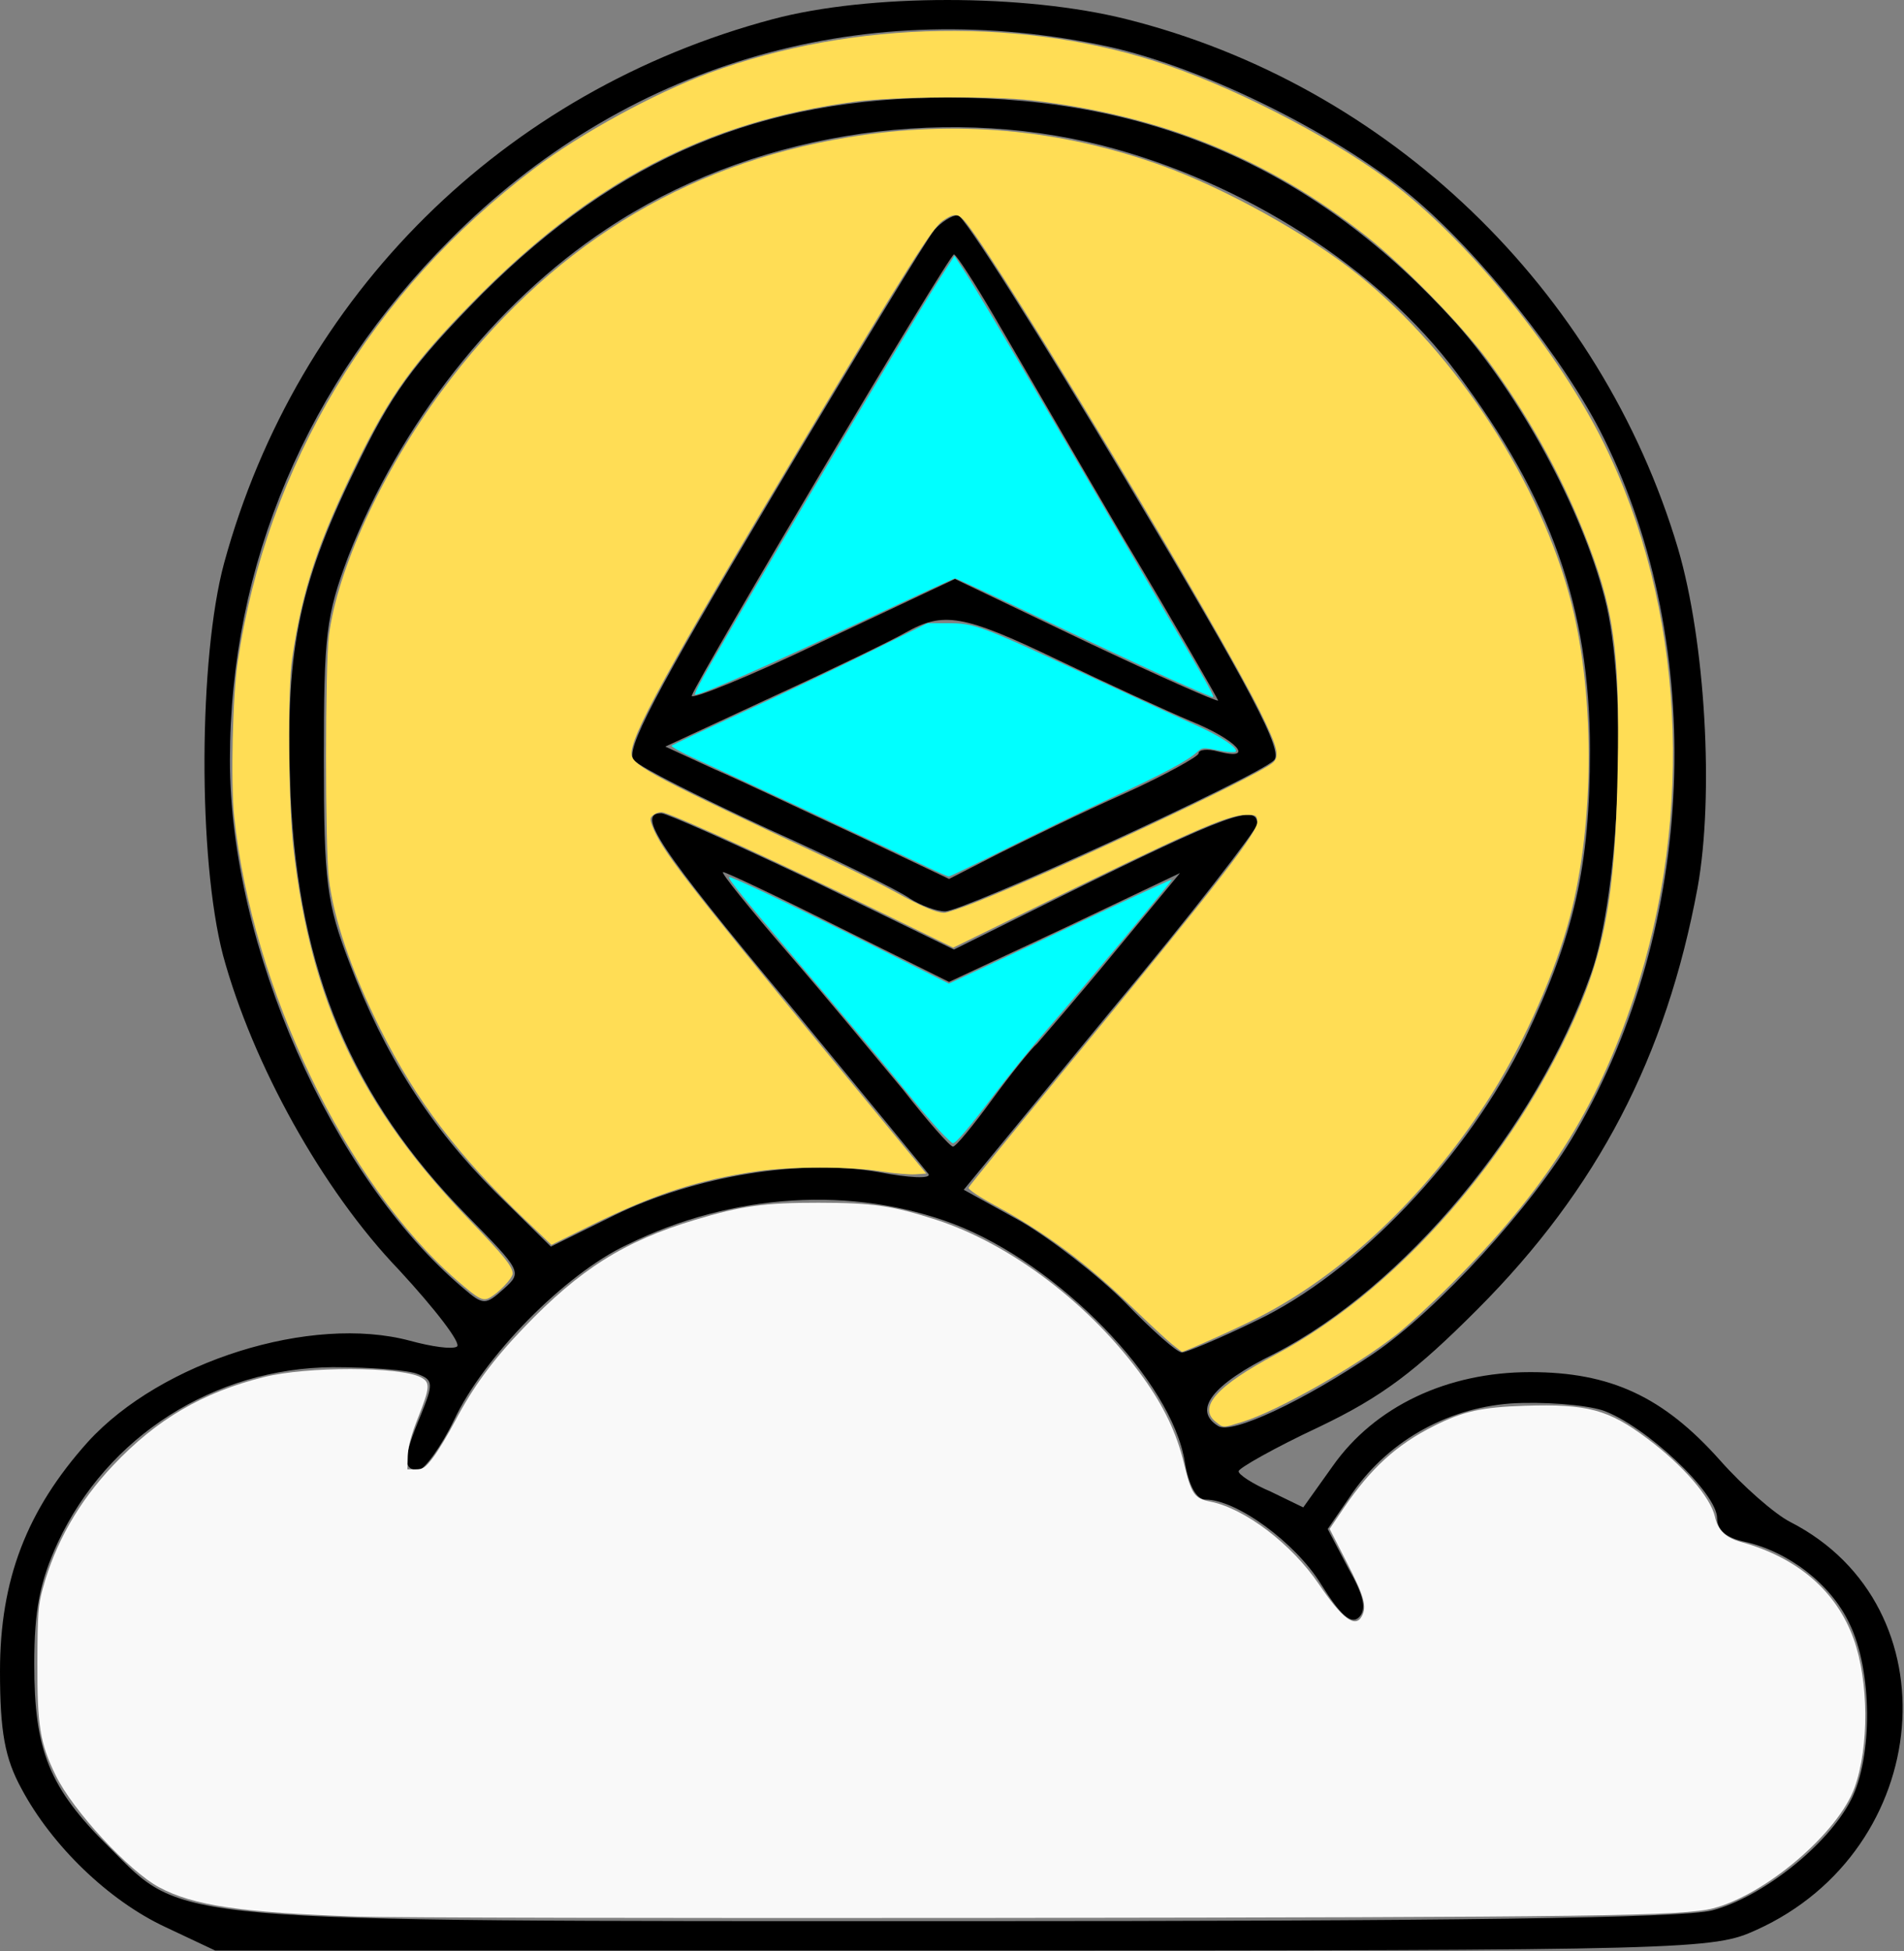 <svg xmlns="http://www.w3.org/2000/svg" width="82" height="84" viewBox="0 0 82 84" fill="none">
  <rect x="0" y="0" width="82" height="84" fill="#808080" stroke="none"/>
  <g clip-path="url(#clip0_2889_2871)">
    <path
      d="M33.289 0.823C21.701 3.905 12.81 12.685 9.65 24.251C8.554 28.304 8.512 36.957 9.607 41.136C10.872 45.78 13.863 51.225 17.192 54.686C18.751 56.375 19.889 57.852 19.678 57.979C19.468 58.106 18.583 57.979 17.656 57.726C13.4 56.586 6.953 58.612 3.792 62.074C1.138 65.028 0 68.026 0 71.951C0 74.569 0.211 75.708 0.927 77.017C2.233 79.465 4.677 81.829 7.121 82.969L9.27 83.982H41.506C73.025 83.982 73.784 83.94 75.638 83.096C83.307 79.634 84.192 69.165 77.113 65.535C76.438 65.197 75.048 63.973 74.079 62.876C71.635 60.132 69.359 59.077 65.904 59.077C62.322 59.077 59.204 60.554 57.392 63.129L56.128 64.902L54.737 64.227C53.937 63.889 53.305 63.467 53.347 63.34C53.347 63.213 54.906 62.327 56.802 61.441C59.541 60.132 60.974 59.034 63.628 56.375C68.811 51.183 71.761 45.484 73.109 38.224C73.826 34.255 73.447 27.628 72.267 23.618C68.938 12.432 59.794 3.651 48.501 0.823C44.118 -0.274 37.419 -0.274 33.289 0.823ZM47.321 1.921C51.45 2.723 57.392 5.635 60.763 8.421C63.671 10.828 67.421 15.513 69.064 18.848C73.531 27.881 73.067 39.828 67.842 48.777C66.03 51.9 61.901 56.417 59.162 58.275C56.17 60.301 53.052 61.778 52.462 61.398C51.366 60.723 52.167 59.625 54.906 58.275C60.468 55.404 66.157 48.608 68.516 41.938C69.781 38.392 70.118 29.57 69.106 25.729C68.095 21.845 65.44 16.991 62.701 13.909C56.76 7.324 49.681 4.2 40.832 4.2C32.741 4.2 26.673 6.775 20.774 12.643C17.74 15.724 16.855 16.948 15.254 20.283C12.81 25.306 12.262 28.177 12.515 34.255C12.852 41.812 15.17 47.299 20.1 52.322C22.46 54.729 22.502 54.771 21.701 55.489C20.901 56.206 20.816 56.206 19.931 55.446C14.285 50.676 9.902 40.714 9.902 32.736C9.902 24.293 13.231 16.484 19.384 10.321C26.842 2.807 36.913 -0.19 47.321 1.921ZM47.49 6.269C53.557 7.83 59.373 11.545 62.743 16.062C66.789 21.465 68.474 26.151 68.474 32.314C68.474 37.295 67.8 40.25 65.693 44.682C63.207 49.79 58.446 54.813 54.063 56.882C52.504 57.641 51.071 58.232 50.903 58.232C50.692 58.232 49.596 57.261 48.459 56.08C47.279 54.898 45.256 53.336 43.95 52.576L41.506 51.225L47.827 43.542C51.324 39.363 54.147 35.691 54.147 35.48C54.147 34.593 52.925 35.015 45.762 38.561L41.085 40.883L35.017 37.928C31.646 36.324 28.696 35.015 28.485 35.015C27.39 35.015 28.359 36.493 33.921 43.162C37.124 47.046 39.863 50.381 39.989 50.55C40.115 50.761 39.146 50.718 37.84 50.465C34.511 49.874 29.918 50.634 26.463 52.322L23.724 53.673L21.322 51.309C18.541 48.523 16.56 45.442 15.043 41.432C14.074 38.899 13.948 38.013 13.948 32.694C13.948 27.333 14.032 26.531 15.001 23.956C17.235 18.257 21.28 13.065 26.126 9.857C32.194 5.804 40.368 4.453 47.49 6.269ZM36.112 39.912L40.874 42.276L45.846 39.954L50.819 37.59L47.953 41.052C46.394 42.951 44.877 44.682 44.666 44.935C44.413 45.146 43.529 46.244 42.728 47.342C41.927 48.439 41.169 49.368 41.042 49.368C40.916 49.368 39.947 48.27 38.893 46.919C37.798 45.611 35.607 42.951 33.921 41.01C32.278 39.11 31.014 37.548 31.14 37.548C31.266 37.548 33.5 38.603 36.112 39.912ZM41.085 52.703C45.593 54.433 50.481 59.456 51.029 62.96C51.198 63.973 51.535 64.564 51.914 64.564C53.263 64.564 55.791 66.422 56.886 68.195C57.729 69.545 58.193 69.967 58.53 69.63C58.867 69.292 58.74 68.701 58.066 67.519L57.181 65.831L58.108 64.48C59.667 62.116 62.238 60.638 65.061 60.427C66.41 60.343 68.222 60.47 69.022 60.723C70.834 61.356 73.952 64.269 73.952 65.366C73.952 65.873 74.332 66.21 75.132 66.379C77.028 66.802 78.84 68.195 79.641 69.883C80.652 71.909 80.652 75.666 79.725 77.481C78.714 79.465 75.849 81.703 73.742 82.251C72.477 82.589 62.238 82.716 41.38 82.716C6.826 82.716 7.964 82.8 4.719 79.55C2.107 76.975 1.475 75.371 1.475 71.656C1.475 69.292 1.728 68.068 2.486 66.422C4.635 61.82 9.228 58.908 14.327 58.865C15.97 58.865 17.614 58.992 17.993 59.161C18.667 59.414 18.667 59.583 18.119 60.934C17.361 62.749 17.319 63.298 18.035 63.298C18.288 63.256 19.004 62.285 19.552 61.145C20.816 58.443 24.314 54.855 27.011 53.589C31.561 51.352 36.744 51.056 41.085 52.703Z"
      fill="black" />
    <path
      d="M40.242 9.899C39.947 10.237 36.787 15.429 33.247 21.381C28.148 29.95 26.884 32.356 27.306 32.736C27.558 33.031 30.171 34.34 33.079 35.691C35.986 36.999 38.725 38.35 39.189 38.688C39.652 38.983 40.326 39.237 40.706 39.237C41.506 39.237 54.148 33.453 54.864 32.736C55.285 32.356 53.937 29.781 48.543 20.747C44.793 14.458 41.506 9.266 41.253 9.266C41.001 9.266 40.537 9.561 40.242 9.899ZM42.812 13.614C43.655 15.049 46.141 19.355 48.375 23.154C50.65 26.953 52.462 30.119 52.462 30.161C52.462 30.245 49.892 29.106 46.773 27.628L41.127 24.927L35.396 27.628C32.236 29.148 29.708 30.161 29.792 29.95C30.087 29.148 40.874 10.954 41.085 10.954C41.211 10.996 41.97 12.178 42.812 13.614ZM45.509 28.388C47.616 29.401 50.187 30.583 51.282 31.047C53.263 31.849 54.105 32.778 52.462 32.356C51.999 32.229 51.619 32.272 51.619 32.44C51.619 32.567 50.187 33.369 48.417 34.171C46.605 34.973 44.203 36.155 43.023 36.746L40.874 37.844L36.871 35.944C34.68 34.931 31.941 33.622 30.761 33.116L28.654 32.145L33.289 29.992C35.86 28.81 38.388 27.586 38.978 27.248C40.621 26.32 41.464 26.446 45.509 28.388Z"
      fill="black" />
    <path
      d="M15.409 82.52C10.361 82.346 8.332 82.047 6.858 81.26C5.549 80.561 3.137 77.952 2.397 76.434C1.722 75.049 1.6 74.295 1.61 71.564C1.617 69.494 1.645 69.117 1.844 68.389C2.381 66.429 3.388 64.664 4.862 63.103C6.744 61.109 8.721 59.95 11.366 59.29C13.222 58.827 17.221 58.833 18.123 59.3C18.536 59.514 18.521 59.733 18.004 61.039C17.709 61.784 17.573 62.293 17.561 62.69L17.545 63.264H17.905C18.215 63.264 18.32 63.192 18.66 62.743C18.877 62.456 19.301 61.753 19.601 61.182C20.372 59.715 21.222 58.558 22.546 57.177C24.974 54.643 26.877 53.442 29.923 52.524C31.932 51.918 32.917 51.781 35.26 51.785C37.594 51.788 38.44 51.911 40.315 52.517C43.554 53.566 46.993 56.187 49.239 59.318C50.128 60.558 50.67 61.695 50.979 62.967C51.315 64.349 51.427 64.512 52.138 64.655C53.625 64.954 55.637 66.488 56.802 68.21C57.805 69.692 58.369 70.113 58.65 69.587C58.874 69.167 58.754 68.734 58.011 67.285L57.264 65.828L57.88 64.919C59.038 63.214 60.153 62.199 61.746 61.4C63.021 60.761 63.81 60.585 65.671 60.526C68.359 60.44 69.271 60.684 70.948 61.94C72.479 63.086 73.667 64.458 73.856 65.298C73.99 65.896 74.311 66.204 75.003 66.397C77.43 67.073 79.093 68.511 79.834 70.572C80.482 72.376 80.5 75.215 79.873 76.961C79.176 78.906 76.04 81.583 73.781 82.163C72.479 82.497 68.764 82.547 43.179 82.576C29.252 82.592 16.755 82.567 15.409 82.52Z"
      fill="#F9F9F9" />
    <path
      d="M50.469 57.869C50.241 57.686 49.516 57.014 48.856 56.376C46.822 54.407 45.049 53.086 42.828 51.886C42.167 51.528 41.688 51.207 41.714 51.137C41.738 51.069 43.532 48.862 45.7 46.231C52.649 37.798 54.202 35.799 54.15 35.352C54.121 35.102 54.08 35.08 53.65 35.085C52.846 35.095 51.205 35.821 44.096 39.309L41.054 40.801L38.104 39.361C33.75 37.236 29.379 35.228 28.583 34.987C28.463 34.95 28.28 34.987 28.166 35.07C27.986 35.202 27.978 35.257 28.09 35.557C28.47 36.565 29.47 37.864 35.553 45.257L39.891 50.529L39.416 50.561C39.156 50.579 38.483 50.52 37.921 50.431C36.602 50.22 34.052 50.22 32.614 50.429C30.078 50.799 28.186 51.411 25.52 52.724L23.749 53.597L22.634 52.533C19.721 49.75 17.912 47.371 16.384 44.315C15.132 41.811 14.355 39.53 14.159 37.78C14.003 36.396 14.005 28.696 14.162 27.407C14.509 24.543 16.462 20.298 19.027 16.831C23.555 10.71 29.383 7.08 36.562 5.906C41.172 5.153 45.639 5.555 49.996 7.115C52.737 8.096 56.332 10.091 58.489 11.827C62.771 15.273 66.374 20.821 67.678 25.979C68.728 30.126 68.656 35.866 67.504 39.872C66.792 42.349 65.436 45.292 63.99 47.502C61.32 51.581 57.819 54.874 54.179 56.73C53.264 57.198 51.025 58.202 50.9 58.202C50.891 58.202 50.697 58.052 50.469 57.869ZM42.013 38.849C45.446 37.497 54.046 33.465 54.799 32.853C55.127 32.587 55.036 32.199 54.286 30.676C52.499 27.05 43.356 11.834 41.641 9.634C41.282 9.174 41.117 9.153 40.602 9.504C40.156 9.808 39.08 11.51 34.662 18.899C28.657 28.944 27.115 31.755 27.202 32.504C27.255 32.97 28.298 33.52 35.641 36.955C36.711 37.456 38.047 38.121 38.611 38.434C39.652 39.012 40.316 39.293 40.658 39.302C40.763 39.305 41.373 39.101 42.013 38.849Z"
      fill="#FFDD55" />
    <path
      d="M52.363 61.221C51.572 60.597 52.398 59.67 54.955 58.312C59.868 55.703 64.714 50.37 67.514 44.491C69.097 41.165 69.57 38.671 69.668 33.117C69.761 27.887 69.516 26.191 68.188 22.866C67.176 20.333 65.73 17.751 64.066 15.506C62.937 13.983 60.48 11.466 58.893 10.207C54.657 6.846 50.056 4.974 44.43 4.321C42.735 4.125 38.493 4.156 36.823 4.378C30.373 5.236 25.454 7.815 20.347 13.02C17.827 15.588 16.812 16.99 15.413 19.838C13.704 23.316 13.023 25.36 12.581 28.346C12.383 29.683 12.417 34.594 12.638 36.538C13.389 43.136 15.536 47.67 20.203 52.51C21.698 54.061 22.078 54.531 22.078 54.833C22.078 55.038 21.464 55.678 21.071 55.883C20.79 56.03 20.599 55.926 19.679 55.127C14.908 50.983 10.857 42.544 10.085 35.141C9.932 33.667 10.018 29.978 10.24 28.488C11.503 20.034 15.999 12.555 22.998 7.266C25.005 5.75 28.189 4.011 30.556 3.138C36.78 0.842 44.276 0.725 50.33 2.831C53.656 3.988 57.772 6.17 60.189 8.057C63.432 10.588 67.182 15.248 69.082 19.108C72.518 26.086 73.001 35.005 70.371 42.933C68.769 47.761 66.568 51.218 62.509 55.279C61.677 56.111 60.606 57.098 60.13 57.471C58.343 58.869 55.006 60.758 53.511 61.218C52.641 61.486 52.699 61.485 52.363 61.221Z"
      fill="#FFDD55" />
    <path
      d="M50.316 29.192C49.313 28.741 46.856 27.591 44.855 26.637C42.854 25.682 41.179 24.901 41.134 24.901C41.088 24.901 39.442 25.658 37.477 26.583C33.082 28.651 30.223 29.912 29.93 29.912C29.907 29.912 29.984 29.724 30.101 29.494C30.768 28.183 39.085 14.155 40.482 11.982L41.104 11.016L41.634 11.826C41.926 12.271 43.523 14.961 45.182 17.803C46.841 20.645 48.972 24.285 49.916 25.893C52.132 29.665 52.329 30.017 52.226 30.015C52.179 30.014 51.319 29.643 50.316 29.192Z"
      fill="#00FFFF" />
    <path
      d="M39.896 37.312C38.259 36.528 31.311 33.287 30.071 32.728C29.395 32.423 28.88 32.144 28.925 32.106C28.97 32.068 30.366 31.411 32.029 30.645C33.691 29.88 36.152 28.708 37.499 28.043L39.948 26.832H40.782C41.995 26.832 42.154 26.892 47.347 29.312C49.009 30.086 50.867 30.941 51.476 31.211C52.565 31.694 53.357 32.221 53.213 32.367C53.173 32.408 52.834 32.381 52.459 32.306C51.811 32.177 51.765 32.182 51.542 32.39C51.162 32.745 50.093 33.314 47.834 34.363C46.669 34.904 44.642 35.886 43.328 36.544C42.014 37.203 40.904 37.74 40.861 37.738C40.817 37.737 40.383 37.545 39.896 37.312Z"
      fill="#00FFFF" />
    <path
      d="M40.456 48.676C40.175 48.375 39.641 47.752 39.272 47.293C38.385 46.191 36.305 43.705 34.161 41.186C32.099 38.763 31.34 37.823 31.398 37.765C31.456 37.706 34.241 39.033 37.854 40.843L40.865 42.351L42.595 41.544C43.547 41.101 45.703 40.086 47.388 39.288C49.072 38.492 50.46 37.853 50.472 37.869C50.503 37.908 46.6 42.593 45.087 44.332C44.416 45.102 43.391 46.366 42.807 47.139C41.754 48.535 41.169 49.224 41.038 49.224C41 49.224 40.738 48.977 40.456 48.676Z"
      fill="#00FFFF" />
  </g>
  <defs>
    <clipPath id="clip0_2889_2871">
      <rect width="82" height="84" fill="white" />
    </clipPath>
  </defs>
</svg>